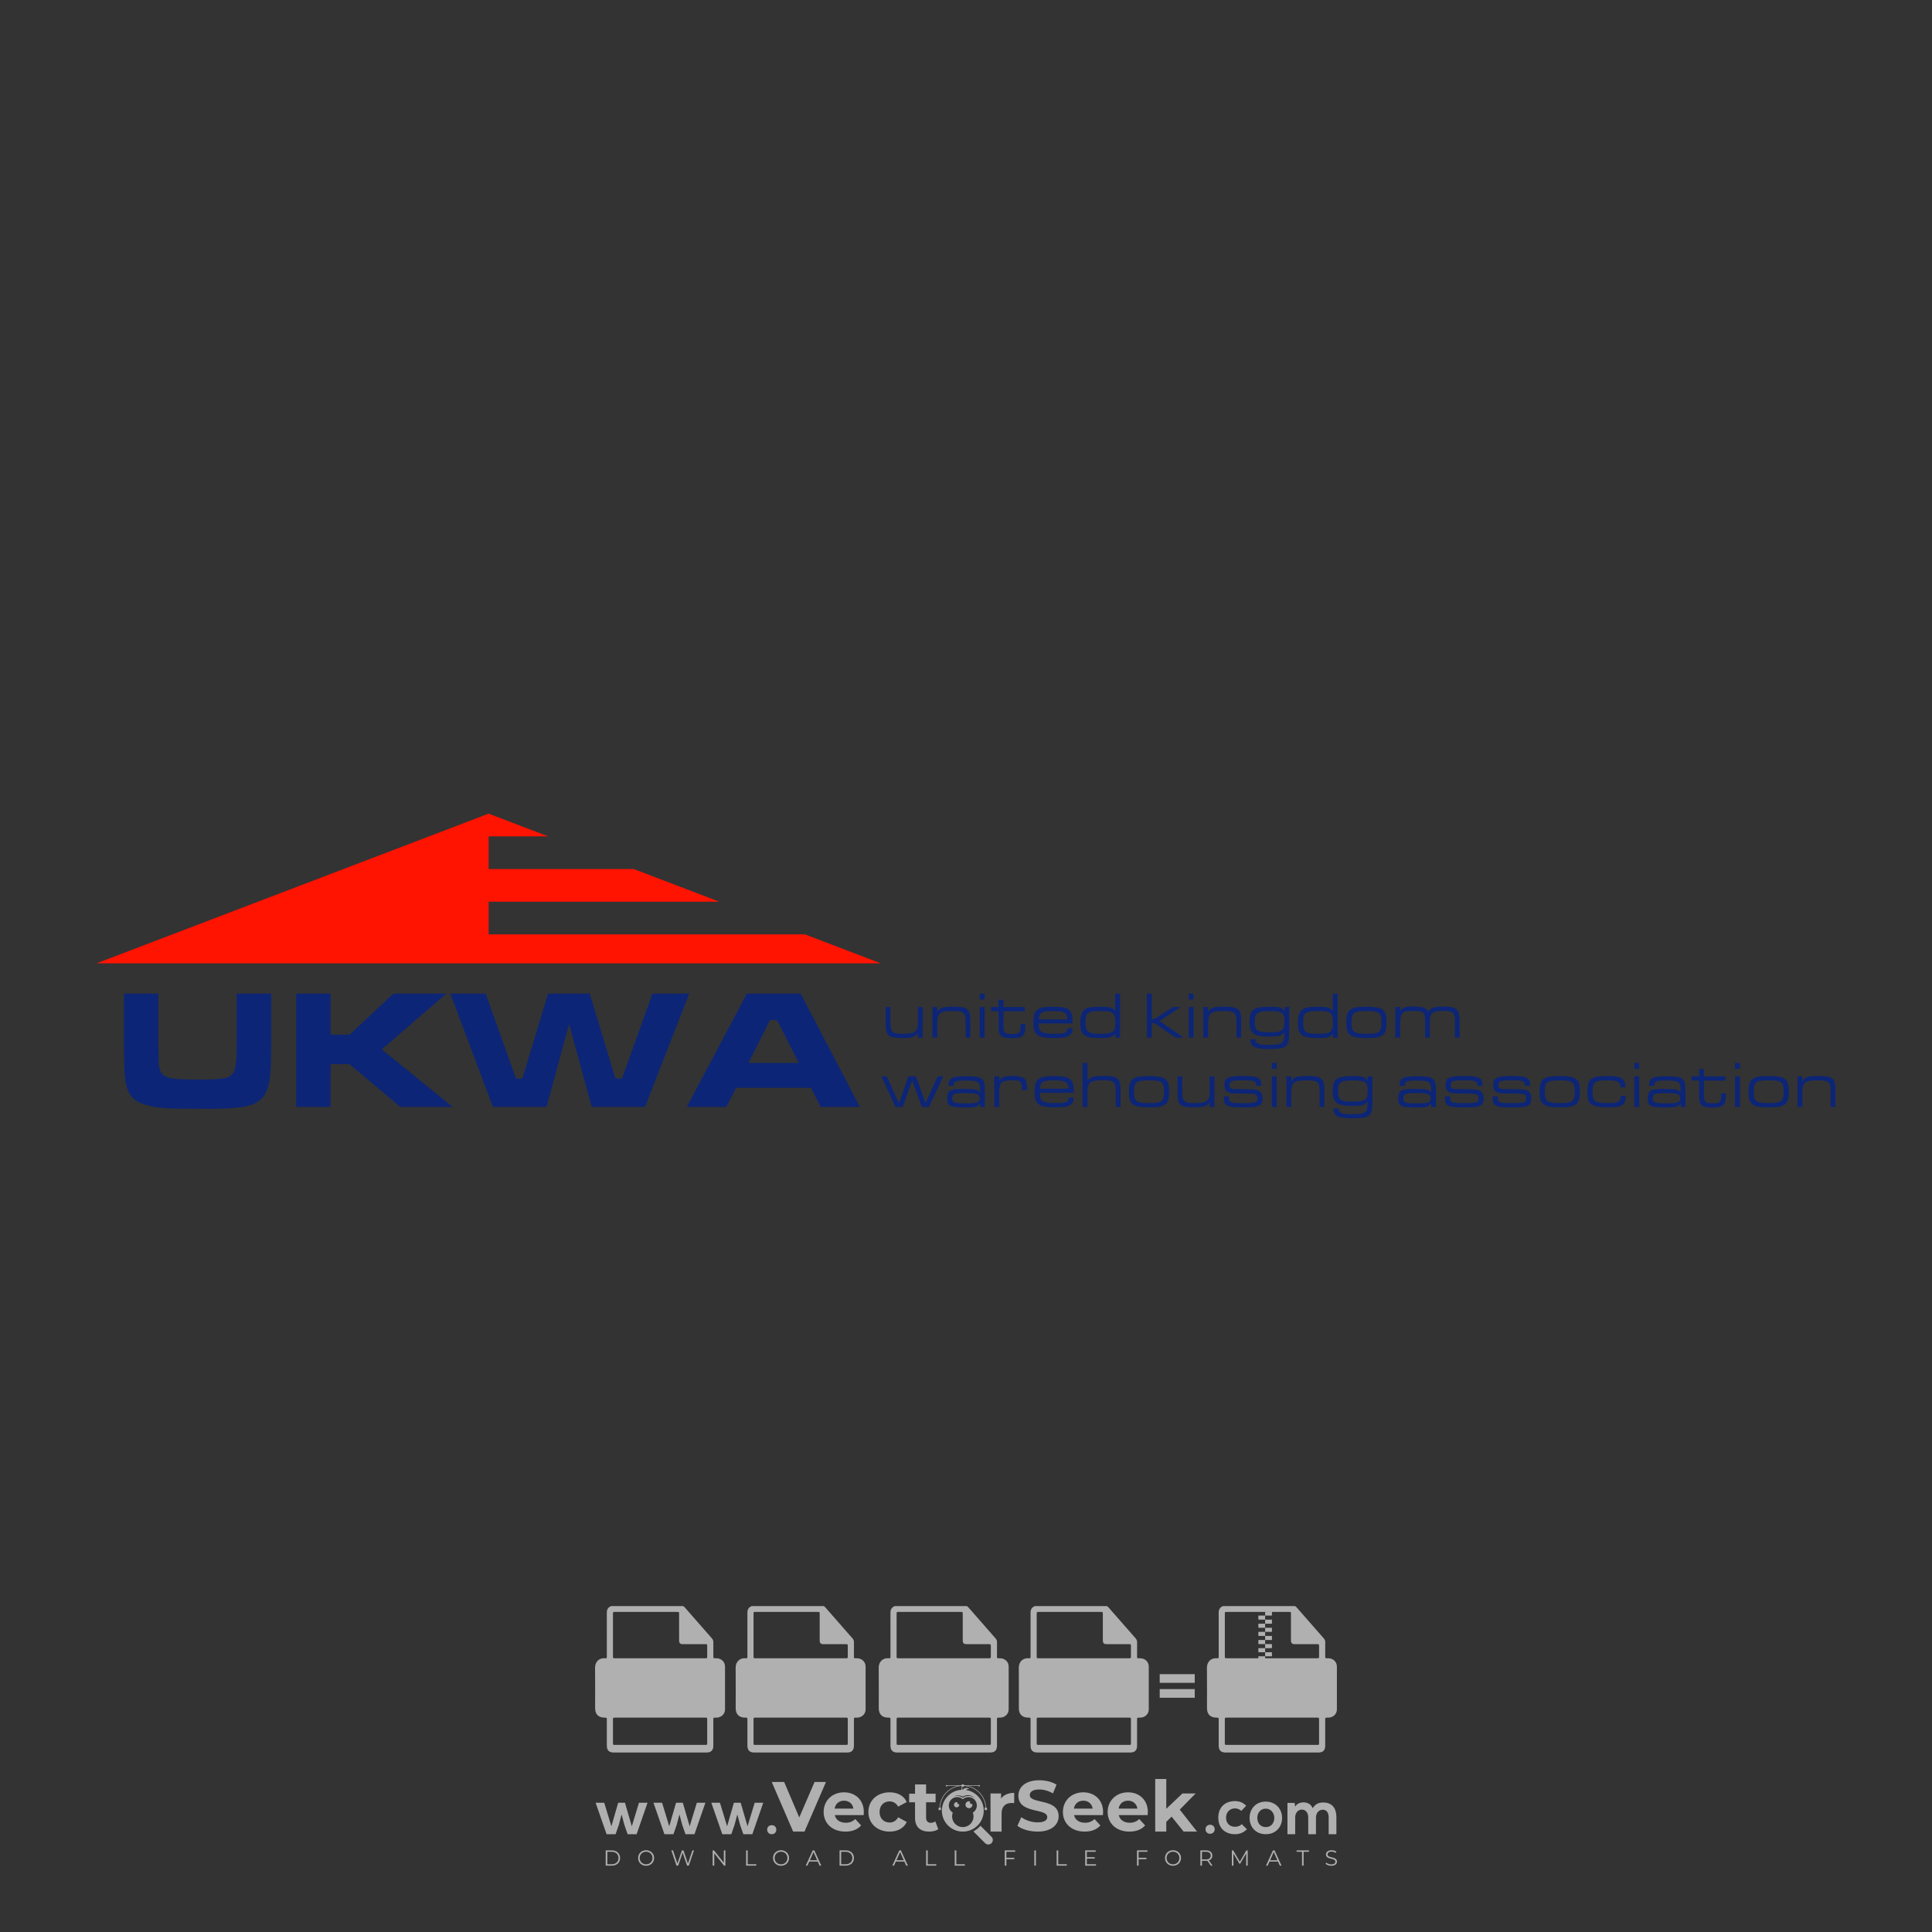 <?xml version="1.0" encoding="iso-8859-1"?>
<!-- Generator: Adobe Illustrator 27.0.0, SVG Export Plug-In . SVG Version: 6.00 Build 0)  -->
<svg version="1.1" id="Layer_1" xmlns="http://www.w3.org/2000/svg" xmlns:xlink="http://www.w3.org/1999/xlink" x="0px" y="0px"
	 viewBox="0 0 500 500" style="enable-background:new 0 0 500 500;" xml:space="preserve">
<rect x="0" y="0" width="500" height="500" fill="#333333" stroke="none"/>
<g id="watermark_1_">
	<g>
		<g id="watermark" style="opacity:0.61;">
			<g>
				<g>
					<g>
						<g>
							<polygon style="fill:#FFFFFF;" points="213.765,461.172 208.204,474.017 205.268,474.017 199.726,461.172 202.938,461.172 
								206.846,470.347 210.81,461.172 							"/>
						</g>
						<g>
							<path style="fill:#FFFFFF;" d="M223.507,469.741h-7.469c0.275,1.23,1.321,1.982,2.826,1.982c1.046,0,1.798-0.312,2.477-0.954
								l1.523,1.651c-0.917,1.046-2.294,1.597-4.074,1.597c-3.413,0-5.634-2.147-5.634-5.083c0-2.954,2.257-5.083,5.267-5.083
								c2.899,0,5.138,1.945,5.138,5.12C223.562,469.191,223.526,469.503,223.507,469.741 M216.002,468.071h4.863
								c-0.202-1.248-1.138-2.055-2.422-2.055C217.139,466.016,216.204,466.805,216.002,468.071"/>
						</g>
						<g>
							<path style="fill:#FFFFFF;" d="M224.735,468.934c0-2.973,2.294-5.083,5.505-5.083c2.074,0,3.707,0.899,4.423,2.514
								l-2.22,1.193c-0.532-0.936-1.321-1.358-2.221-1.358c-1.45,0-2.587,1.009-2.587,2.734c0,1.725,1.138,2.734,2.587,2.734
								c0.899,0,1.688-0.404,2.221-1.358l2.22,1.211c-0.716,1.578-2.349,2.495-4.423,2.495
								C227.029,474.017,224.735,471.907,224.735,468.934"/>
						</g>
						<g>
							<path style="fill:#FFFFFF;" d="M242.828,473.393c-0.587,0.422-1.45,0.624-2.331,0.624c-2.33,0-3.688-1.193-3.688-3.542
								v-4.055h-1.523v-2.202h1.523v-2.404h2.863v2.404h2.459v2.202h-2.459v4.019c0,0.844,0.458,1.303,1.229,1.303
								c0.422,0,0.844-0.128,1.156-0.367L242.828,473.393z"/>
						</g>
					</g>
					<g>
						<path style="fill:#FFFFFF;" d="M262.474,463.997v2.643c-0.238-0.018-0.422-0.037-0.642-0.037
							c-1.578,0-2.624,0.862-2.624,2.753v4.661h-2.863v-9.873h2.734v1.303C259.776,464.493,260.951,463.997,262.474,463.997"/>
					</g>
					<g>
						<path style="fill:#FFFFFF;" d="M263.299,472.53l1.009-2.239c1.083,0.789,2.697,1.339,4.239,1.339
							c1.762,0,2.477-0.587,2.477-1.376c0-2.404-7.469-0.752-7.469-5.524c0-2.184,1.762-4,5.413-4c1.615,0,3.267,0.385,4.459,1.138
							l-0.918,2.257c-1.193-0.679-2.422-1.009-3.56-1.009c-1.761,0-2.44,0.66-2.44,1.468c0,2.367,7.468,0.734,7.468,5.45
							c0,2.147-1.78,3.982-5.45,3.982C266.492,474.017,264.437,473.411,263.299,472.53"/>
					</g>
					<g>
						<path style="fill:#FFFFFF;" d="M285.428,469.741h-7.469c0.275,1.23,1.321,1.982,2.826,1.982c1.046,0,1.798-0.312,2.477-0.954
							l1.523,1.651c-0.918,1.046-2.294,1.597-4.074,1.597c-3.413,0-5.634-2.147-5.634-5.083c0-2.954,2.257-5.083,5.267-5.083
							c2.9,0,5.138,1.945,5.138,5.12C285.484,469.191,285.447,469.503,285.428,469.741 M277.923,468.071h4.863
							c-0.202-1.248-1.138-2.055-2.422-2.055C279.061,466.016,278.125,466.805,277.923,468.071"/>
					</g>
					<g>
						<path style="fill:#FFFFFF;" d="M297.007,469.741h-7.469c0.275,1.23,1.321,1.982,2.826,1.982c1.046,0,1.798-0.312,2.477-0.954
							l1.523,1.651c-0.918,1.046-2.294,1.597-4.074,1.597c-3.413,0-5.634-2.147-5.634-5.083c0-2.954,2.257-5.083,5.267-5.083
							c2.899,0,5.138,1.945,5.138,5.12C297.062,469.191,297.025,469.503,297.007,469.741 M289.501,468.071h4.863
							c-0.202-1.248-1.138-2.055-2.422-2.055C290.639,466.016,289.703,466.805,289.501,468.071"/>
					</g>
					<g>
						<polygon style="fill:#FFFFFF;" points="303.208,470.145 301.831,471.503 301.831,474.017 298.969,474.017 298.969,460.401 
							301.831,460.401 301.831,468.108 306.016,464.144 309.429,464.144 305.318,468.328 309.796,474.017 306.327,474.017 						"/>
					</g>
					<g>
						<path style="fill:#FFFFFF;" d="M256.601,475.359L256.601,475.359l-2.86-2.86c-0.435,0.508-0.953,0.943-1.534,1.284
							c-0.092,0.069-0.186,0.136-0.283,0.199l3.027,3.027c0.456,0.456,1.195,0.456,1.65,0
							C257.057,476.554,257.057,475.815,256.601,475.359"/>
					</g>
					<g>
						<path style="fill:#FFFFFF;" d="M249.984,463.244c0.221-0.173,0.495-0.281,0.797-0.281c0.042,0,0.083,0.002,0.124,0.006
							c-0.214-0.156-0.478-0.249-0.764-0.249c-0.395,0-0.744,0.18-0.981,0.458c-0.051,0-0.1,0.006-0.151,0.008
							c0.039-0.077,0.064-0.162,0.064-0.255c0-0.234-0.143-0.434-0.346-0.519c0.087,0.126,0.138,0.279,0.138,0.445
							c0,0.122-0.031,0.237-0.081,0.341c-2.811,0.201-5.03,2.539-5.03,5.4c0,2.993,2.426,5.42,5.42,5.42
							c2.993,0,5.42-2.426,5.42-5.42C254.595,465.879,252.593,463.635,249.984,463.244 M247.983,464.656
							c0.435,0,0.844,0.112,1.199,0.309c0.374-0.245,0.82-0.387,1.299-0.387c0.711,0,1.348,0.312,1.784,0.806
							c-0.435-0.379-1.004-0.61-1.627-0.61c-0.449,0-0.87,0.12-1.234,0.329c-0.079,0.046-0.156,0.096-0.229,0.15
							c-0.065-0.048-0.133-0.093-0.204-0.134c-0.369-0.219-0.8-0.344-1.26-0.344c-0.3,0-0.588,0.054-0.854,0.152
							C247.196,464.754,247.578,464.656,247.983,464.656 M251.772,469.098c0.115,0.305,0.181,0.634,0.181,0.979
							c0,1.534-1.244,2.777-2.778,2.777c-1.534,0-2.777-1.243-2.777-2.777c0-0.345,0.066-0.674,0.181-0.979
							c-0.62-0.382-1.035-1.064-1.035-1.846c0-1.197,0.971-2.168,2.168-2.168c0.565,0,1.078,0.218,1.463,0.572
							c0.386-0.354,0.899-0.572,1.464-0.572c1.197,0,2.168,0.971,2.168,2.168C252.807,468.034,252.392,468.716,251.772,469.098"/>
					</g>
					<g>
						<path style="fill:#FFFFFF;" d="M251.666,467.061c0,0.497-0.404,0.901-0.901,0.901c-0.497,0-0.901-0.404-0.901-0.901
							s0.404-0.901,0.901-0.901c0.101,0,0.197,0.017,0.287,0.047c-0.03,0.062-0.045,0.132-0.045,0.204
							c0,0.273,0.221,0.494,0.494,0.494c0.05,0,0.099-0.008,0.146-0.022C251.66,466.941,251.666,467,251.666,467.061"/>
					</g>
					<g>
						<path style="fill:#FFFFFF;" d="M248.255,467.061c0,0.376-0.305,0.681-0.681,0.681c-0.376,0-0.681-0.305-0.681-0.681
							s0.305-0.681,0.681-0.681c0.076,0,0.149,0.013,0.217,0.035c-0.023,0.047-0.034,0.1-0.034,0.155
							c0,0.206,0.167,0.374,0.374,0.374c0.038,0,0.075-0.006,0.11-0.017C248.25,466.97,248.255,467.015,248.255,467.061"/>
					</g>
					<g>
						<g>
							<g>
								<rect x="242.908" y="467.83" style="fill:#FFFFFF;" width="0.616" height="0.616"/>
							</g>
							<g>
								<rect x="254.827" y="467.83" style="fill:#FFFFFF;" width="0.616" height="0.616"/>
							</g>
							<g>
								<path style="fill:#FFFFFF;" d="M255.205,468.082h-0.14c0-3.248-2.642-5.89-5.89-5.89c-3.248,0-5.89,2.642-5.89,5.89h-0.14
									c0-1.611,0.627-3.125,1.766-4.264c1.139-1.139,2.653-1.766,4.264-1.766c1.611,0,3.125,0.627,4.264,1.766
									C254.578,464.957,255.205,466.471,255.205,468.082"/>
							</g>
						</g>
						<g>
							<rect x="248.868" y="461.814" style="fill:#FFFFFF;" width="0.616" height="0.616"/>
						</g>
						<g>
							<rect x="244.95" y="462.052" style="fill:#FFFFFF;" width="8.45" height="0.14"/>
						</g>
						<g>
							<path style="fill:#FFFFFF;" d="M245.174,462.15c0,0.108-0.088,0.196-0.196,0.196c-0.108,0-0.196-0.088-0.196-0.196
								c0-0.108,0.088-0.196,0.196-0.196C245.086,461.954,245.174,462.042,245.174,462.15"/>
						</g>
						<g>
							<path style="fill:#FFFFFF;" d="M253.596,462.15c0,0.108-0.088,0.196-0.196,0.196c-0.108,0-0.196-0.088-0.196-0.196
								c0-0.108,0.088-0.196,0.196-0.196C253.509,461.954,253.596,462.042,253.596,462.15"/>
						</g>
					</g>
				</g>
				<g>
					<path style="fill:#FFFFFF;" d="M314.356,473.409c0,1.559-2.364,1.559-2.364,0C311.993,471.851,314.356,471.851,314.356,473.409
						z"/>
				</g>
				<g>
					<g>
						<g>
							<path style="fill:#FFFFFF;" d="M161.739,466.549l1.772,6.088l1.855-6.088h2.215l-2.823,8.14h-2.33l-0.837-2.396l-0.722-2.708
								l-0.722,2.708l-0.837,2.396h-2.33l-2.839-8.14h2.231l1.855,6.088l1.756-6.088H161.739z"/>
						</g>
						<g>
							<path style="fill:#FFFFFF;" d="M176.713,466.549l1.772,6.088l1.855-6.088h2.215l-2.823,8.14h-2.33l-0.837-2.396l-0.722-2.708
								l-0.722,2.708l-0.837,2.396h-2.33l-2.839-8.14h2.231l1.855,6.088l1.756-6.088H176.713z"/>
						</g>
						<g>
							<path style="fill:#FFFFFF;" d="M191.687,466.549l1.772,6.088l1.855-6.088h2.215l-2.823,8.14h-2.33l-0.837-2.396l-0.722-2.708
								l-0.722,2.708l-0.837,2.396h-2.33l-2.839-8.14h2.231l1.855,6.088l1.756-6.088H191.687z"/>
						</g>
					</g>
					<g>
						<path style="fill:#FFFFFF;" d="M200.908,473.52c0,1.559-2.364,1.559-2.364,0C198.545,471.962,200.908,471.962,200.908,473.52z
							"/>
					</g>
					<g>
						<path style="fill:#FFFFFF;" d="M322.71,473.409c-0.935,0.919-1.919,1.28-3.117,1.28c-2.346,0-4.3-1.411-4.3-4.282
							s1.953-4.284,4.3-4.284c1.149,0,2.035,0.329,2.921,1.199l-1.264,1.329c-0.476-0.428-1.066-0.64-1.623-0.64
							c-1.346,0-2.33,0.985-2.33,2.396c0,1.542,1.05,2.362,2.297,2.362c0.64,0,1.28-0.18,1.772-0.672L322.71,473.409z"/>
					</g>
					<g>
						<path style="fill:#FFFFFF;" d="M331.805,470.472c0,2.33-1.591,4.217-4.217,4.217c-2.626,0-4.201-1.887-4.201-4.217
							c0-2.314,1.609-4.217,4.185-4.217C330.149,466.255,331.805,468.158,331.805,470.472z M325.389,470.472
							c0,1.231,0.739,2.38,2.199,2.38c1.46,0,2.199-1.149,2.199-2.38c0-1.215-0.854-2.396-2.199-2.396
							C326.144,468.077,325.389,469.258,325.389,470.472z"/>
					</g>
					<g>
						<path style="fill:#FFFFFF;" d="M338.572,474.689v-4.332c0-1.068-0.559-2.035-1.658-2.035c-1.082,0-1.722,0.967-1.722,2.035
							v4.332h-2.003v-8.107h1.855l0.148,0.985c0.426-0.82,1.362-1.116,2.133-1.116c0.969,0,1.937,0.394,2.396,1.51
							c0.723-1.149,1.658-1.478,2.708-1.478c2.297,0,3.43,1.412,3.43,3.84v4.365h-2.003v-4.365c0-1.066-0.442-1.97-1.526-1.97
							c-1.082,0-1.756,0.935-1.756,2.003v4.332H338.572z"/>
					</g>
				</g>
			</g>
		</g>
		<g style="opacity:0.61;">
			<g>
				<g>
					<path style="fill:#FFFFFF;" d="M345.988,431.299c-0.006-1.224-0.959-2.121-2.189-2.14c-0.924-0.014-0.832,0.12-0.834-0.867
						c-0.003-1.097-0.007-2.194,0.003-3.292c0.003-0.379-0.112-0.691-0.362-0.976c-2.342-2.668-4.678-5.342-7.019-8.011
						c-0.12-0.137-0.275-0.244-0.414-0.366c-6.214,0-12.427,0-18.641,0c-0.794,0.293-1.14,0.868-1.138,1.709
						c0.01,3.748,0.004,7.496,0.004,11.243c0,0.556-0.003,0.589-0.55,0.551c-1.497-0.102-2.516,0.986-2.497,2.492
						c0.044,3.476,0.013,6.953,0.014,10.429c0.001,1.58,0.867,2.443,2.45,2.449c0.582,0.002,0.582,0.002,0.582,0.6
						c0,2.219-0.001,4.438,0.001,6.657c0.001,1.192,0.58,1.771,1.768,1.771c8.013,0.001,16.027,0.001,24.04,0
						c1.168,0,1.755-0.583,1.757-1.745c0.002-2.256,0-4.512,0.001-6.768c0-0.512,0.002-0.511,0.52-0.515
						c0.271-0.002,0.541,0.008,0.809-0.058c0.996-0.246,1.69-1.044,1.694-2.069C346.003,438.696,346.005,434.997,345.988,431.299z
						 M317.537,417.162c5.337,0,10.674,0,16.01,0c0.548,0,0.554,0.007,0.554,0.561c0.001,2.243-0.001,4.486,0.001,6.73
						c0.001,0.811,0.249,1.059,1.06,1.059c1.91,0.001,3.821,0,5.731,0.001c0.458,0,0.479,0.021,0.481,0.483
						c0.003,0.887,0.002,1.775,0,2.662c-0.001,0.477-0.024,0.498-0.504,0.499c-3.895,0.001-7.79,0-11.684,0
						c-3.882,0-7.765,0-11.647,0c-0.55,0-0.552-0.001-0.552-0.561c-0.001-3.624-0.001-7.247,0-10.871
						C316.987,417.166,316.991,417.162,317.537,417.162z M340.822,451.579c-3.883,0.001-7.766,0-11.65,0c-3.871,0-7.742,0-11.613,0
						c-0.572,0-0.574-0.002-0.574-0.579c-0.001-1.997-0.001-3.994,0.001-5.991c0-0.464,0.023-0.486,0.478-0.487
						c7.803-0.001,15.607-0.001,23.41,0c0.478,0,0.499,0.02,0.499,0.503c0.002,1.997,0.001,3.994,0,5.991
						C341.375,451.574,341.37,451.579,340.822,451.579z"/>
				</g>
				<g>
					<g>
						<rect x="327.418" y="417.053" style="fill:#FFFFFF;" width="1.757" height="1.054"/>
					</g>
					<g>
						<rect x="325.662" y="418.107" style="fill:#FFFFFF;" width="1.757" height="1.054"/>
					</g>
					<g>
						<rect x="327.418" y="419.161" style="fill:#FFFFFF;" width="1.757" height="1.054"/>
					</g>
					<g>
						<rect x="325.662" y="420.215" style="fill:#FFFFFF;" width="1.757" height="1.054"/>
					</g>
					<g>
						<rect x="327.418" y="421.269" style="fill:#FFFFFF;" width="1.757" height="1.054"/>
					</g>
					<g>
						<rect x="325.662" y="422.323" style="fill:#FFFFFF;" width="1.757" height="1.054"/>
					</g>
					<g>
						<rect x="327.418" y="423.378" style="fill:#FFFFFF;" width="1.757" height="1.054"/>
					</g>
					<g>
						<rect x="325.662" y="424.432" style="fill:#FFFFFF;" width="1.757" height="1.054"/>
					</g>
					<g>
						<rect x="327.418" y="425.486" style="fill:#FFFFFF;" width="1.757" height="1.054"/>
					</g>
					<g>
						<rect x="325.662" y="426.54" style="fill:#FFFFFF;" width="1.757" height="1.054"/>
					</g>
					<g>
						<rect x="327.418" y="427.594" style="fill:#FFFFFF;" width="1.757" height="1.054"/>
					</g>
					<g>
						<rect x="325.662" y="428.648" style="fill:#FFFFFF;" width="1.757" height="1.054"/>
					</g>
				</g>
			</g>
			<g>
				<path style="fill:#FFFFFF;" d="M187.637,431.299c-0.006-1.224-0.959-2.121-2.189-2.14c-0.924-0.014-0.832,0.12-0.834-0.867
					c-0.003-1.097-0.007-2.194,0.003-3.292c0.003-0.379-0.112-0.691-0.362-0.976c-2.342-2.668-4.678-5.342-7.019-8.011
					c-0.12-0.137-0.275-0.244-0.414-0.366c-6.214,0-12.427,0-18.641,0c-0.794,0.293-1.14,0.868-1.138,1.709
					c0.01,3.748,0.004,7.496,0.004,11.243c0,0.556-0.003,0.589-0.55,0.551c-1.497-0.102-2.516,0.986-2.497,2.492
					c0.044,3.476,0.013,6.953,0.014,10.429c0.001,1.58,0.867,2.443,2.45,2.449c0.582,0.002,0.582,0.002,0.582,0.6
					c0,2.219-0.001,4.438,0.001,6.657c0.001,1.192,0.58,1.771,1.768,1.771c8.013,0.001,16.027,0.001,24.04,0
					c1.168,0,1.755-0.583,1.757-1.745c0.002-2.256,0-4.512,0.001-6.768c0-0.512,0.002-0.511,0.52-0.515
					c0.271-0.002,0.541,0.008,0.809-0.058c0.996-0.246,1.69-1.044,1.694-2.069C187.652,438.696,187.655,434.997,187.637,431.299z
					 M159.187,417.162c5.337,0,10.674,0,16.01,0c0.548,0,0.554,0.007,0.554,0.561c0.001,2.243-0.001,4.486,0.001,6.73
					c0.001,0.811,0.249,1.059,1.06,1.059c1.91,0.001,3.821,0,5.731,0.001c0.458,0,0.479,0.021,0.481,0.483
					c0.003,0.887,0.002,1.775,0,2.662c-0.001,0.477-0.024,0.498-0.504,0.499c-3.895,0.001-7.79,0-11.684,0
					c-3.882,0-7.765,0-11.647,0c-0.55,0-0.552-0.001-0.552-0.561c-0.001-3.624-0.001-7.247,0-10.871
					C158.636,417.166,158.64,417.162,159.187,417.162z M182.472,451.579c-3.883,0.001-7.766,0-11.65,0c-3.871,0-7.742,0-11.613,0
					c-0.572,0-0.574-0.002-0.574-0.579c-0.001-1.997-0.001-3.994,0.001-5.991c0-0.464,0.023-0.486,0.478-0.487
					c7.803-0.001,15.607-0.001,23.41,0c0.478,0,0.499,0.02,0.499,0.503c0.002,1.997,0.001,3.994,0,5.991
					C183.024,451.574,183.019,451.579,182.472,451.579z"/>
			</g>
			<g>
				<path style="fill:#FFFFFF;" d="M159.779,440.669v-7.897h2.779c0.375,0,0.726,0.061,1.053,0.182
					c0.327,0.121,0.612,0.292,0.855,0.513c0.242,0.221,0.434,0.483,0.573,0.789c0.14,0.305,0.21,0.642,0.21,1.009
					c0,0.375-0.07,0.715-0.21,1.02c-0.14,0.305-0.331,0.568-0.573,0.789c-0.243,0.221-0.528,0.392-0.855,0.513
					c-0.327,0.121-0.678,0.182-1.053,0.182h-1.29v2.901H159.779z M162.58,436.356c0.39,0,0.684-0.111,0.882-0.331
					c0.199-0.22,0.298-0.474,0.298-0.761c0-0.14-0.024-0.276-0.072-0.408c-0.048-0.132-0.121-0.248-0.221-0.347
					c-0.099-0.099-0.223-0.178-0.37-0.237c-0.147-0.059-0.32-0.089-0.518-0.089h-1.312v2.173H162.58z"/>
				<path style="fill:#FFFFFF;" d="M166.308,432.771h1.731l3.177,5.294h0.088l-0.088-1.522v-3.772h1.478v7.897h-1.566l-3.353-5.592
					h-0.088l0.088,1.522v4.07h-1.467V432.771z"/>
				<path style="fill:#FFFFFF;" d="M177.922,436.334h3.872c0.022,0.089,0.04,0.195,0.055,0.32c0.014,0.125,0.022,0.25,0.022,0.375
					c0,0.507-0.077,0.985-0.231,1.434c-0.154,0.449-0.397,0.849-0.728,1.202c-0.353,0.375-0.776,0.666-1.268,0.871
					c-0.493,0.206-1.055,0.309-1.688,0.309c-0.574,0-1.114-0.103-1.622-0.309c-0.507-0.206-0.948-0.492-1.323-0.86
					c-0.375-0.367-0.673-0.803-0.894-1.307c-0.221-0.504-0.331-1.053-0.331-1.649c0-0.595,0.11-1.145,0.331-1.649
					c0.221-0.504,0.518-0.939,0.894-1.307c0.375-0.367,0.816-0.654,1.323-0.86c0.507-0.206,1.048-0.309,1.622-0.309
					c0.64,0,1.211,0.11,1.715,0.331c0.504,0.221,0.935,0.526,1.296,0.915l-1.025,1.004c-0.258-0.272-0.544-0.48-0.861-0.623
					c-0.316-0.143-0.695-0.215-1.136-0.215c-0.361,0-0.703,0.065-1.026,0.193c-0.324,0.129-0.607,0.311-0.85,0.546
					c-0.242,0.235-0.436,0.52-0.579,0.855c-0.143,0.335-0.215,0.708-0.215,1.119c0,0.412,0.072,0.785,0.215,1.12
					c0.143,0.335,0.338,0.62,0.584,0.855c0.246,0.235,0.531,0.418,0.855,0.546c0.323,0.129,0.669,0.193,1.037,0.193
					c0.419,0,0.773-0.061,1.064-0.182c0.29-0.121,0.538-0.278,0.744-0.469c0.148-0.132,0.275-0.3,0.381-0.502
					c0.106-0.202,0.189-0.428,0.248-0.678h-2.482V436.334z"/>
			</g>
			<g>
				<path style="fill:#FFFFFF;" d="M224.019,431.299c-0.006-1.224-0.959-2.121-2.189-2.14c-0.924-0.014-0.832,0.12-0.834-0.867
					c-0.003-1.097-0.007-2.194,0.003-3.292c0.003-0.379-0.112-0.691-0.362-0.976c-2.342-2.668-4.678-5.342-7.019-8.011
					c-0.12-0.137-0.275-0.244-0.414-0.366c-6.214,0-12.427,0-18.641,0c-0.794,0.293-1.14,0.868-1.138,1.709
					c0.01,3.748,0.004,7.496,0.004,11.243c0,0.556-0.003,0.589-0.55,0.551c-1.497-0.102-2.516,0.986-2.497,2.492
					c0.044,3.476,0.013,6.953,0.014,10.429c0.001,1.58,0.867,2.443,2.45,2.449c0.582,0.002,0.582,0.002,0.582,0.6
					c0,2.219-0.001,4.438,0.001,6.657c0.001,1.192,0.58,1.771,1.768,1.771c8.013,0.001,16.027,0.001,24.04,0
					c1.168,0,1.755-0.583,1.757-1.745c0.002-2.256,0-4.512,0.001-6.768c0-0.512,0.002-0.511,0.52-0.515
					c0.271-0.002,0.541,0.008,0.809-0.058c0.997-0.246,1.69-1.044,1.694-2.069C224.034,438.696,224.036,434.997,224.019,431.299z
					 M195.568,417.162c5.337,0,10.674,0,16.01,0c0.548,0,0.554,0.007,0.554,0.561c0.001,2.243-0.001,4.486,0.001,6.73
					c0.001,0.811,0.249,1.059,1.06,1.059c1.91,0.001,3.821,0,5.731,0.001c0.458,0,0.479,0.021,0.481,0.483
					c0.003,0.887,0.002,1.775,0,2.662c-0.001,0.477-0.024,0.498-0.504,0.499c-3.895,0.001-7.79,0-11.684,0
					c-3.882,0-7.765,0-11.647,0c-0.55,0-0.552-0.001-0.552-0.561c-0.001-3.624-0.001-7.247,0-10.871
					C195.018,417.166,195.022,417.162,195.568,417.162z M218.854,451.579c-3.883,0.001-7.766,0-11.65,0c-3.871,0-7.742,0-11.613,0
					c-0.572,0-0.574-0.002-0.574-0.579c-0.001-1.997-0.001-3.994,0.001-5.991c0-0.464,0.023-0.486,0.478-0.487
					c7.803-0.001,15.607-0.001,23.41,0c0.478,0,0.499,0.02,0.499,0.503c0.002,1.997,0.001,3.994,0,5.991
					C219.406,451.574,219.401,451.579,218.854,451.579z"/>
			</g>
			<g>
				<path style="fill:#FFFFFF;" d="M205.111,432.771h1.699l2.967,7.897h-1.644l-0.651-1.886h-3.044l-0.651,1.886h-1.643
					L205.111,432.771z M206.997,437.415l-0.706-1.974l-0.287-0.96h-0.088l-0.287,0.96l-0.706,1.974H206.997z"/>
				<path style="fill:#FFFFFF;" d="M211.331,434.536c-0.125,0-0.245-0.024-0.359-0.072c-0.114-0.048-0.213-0.114-0.298-0.199
					c-0.084-0.084-0.151-0.182-0.198-0.292c-0.048-0.11-0.072-0.232-0.072-0.364s0.024-0.254,0.072-0.364
					c0.048-0.11,0.114-0.208,0.198-0.292c0.084-0.084,0.184-0.151,0.298-0.198c0.114-0.048,0.233-0.072,0.359-0.072
					c0.257,0,0.478,0.09,0.662,0.27c0.184,0.181,0.276,0.399,0.276,0.656s-0.092,0.476-0.276,0.656
					C211.809,434.446,211.589,434.536,211.331,434.536z M210.615,440.669v-5.404h1.445v5.404H210.615z"/>
			</g>
			<g>
				<path style="fill:#FFFFFF;" d="M261.044,431.299c-0.006-1.224-0.959-2.121-2.189-2.14c-0.924-0.014-0.832,0.12-0.834-0.867
					c-0.003-1.097-0.007-2.194,0.003-3.292c0.003-0.379-0.112-0.691-0.362-0.976c-2.342-2.668-4.678-5.342-7.019-8.011
					c-0.12-0.137-0.275-0.244-0.414-0.366c-6.214,0-12.427,0-18.641,0c-0.794,0.293-1.14,0.868-1.138,1.709
					c0.01,3.748,0.004,7.496,0.004,11.243c0,0.556-0.003,0.589-0.55,0.551c-1.497-0.102-2.516,0.986-2.497,2.492
					c0.044,3.476,0.013,6.953,0.014,10.429c0.001,1.58,0.867,2.443,2.45,2.449c0.582,0.002,0.582,0.002,0.582,0.6
					c0,2.219-0.001,4.438,0.001,6.657c0.001,1.192,0.58,1.771,1.768,1.771c8.013,0.001,16.027,0.001,24.04,0
					c1.168,0,1.755-0.583,1.757-1.745c0.002-2.256,0-4.512,0.001-6.768c0-0.512,0.002-0.511,0.52-0.515
					c0.271-0.002,0.541,0.008,0.809-0.058c0.996-0.246,1.69-1.044,1.694-2.069C261.059,438.696,261.061,434.997,261.044,431.299z
					 M232.593,417.162c5.337,0,10.674,0,16.01,0c0.548,0,0.554,0.007,0.554,0.561c0.001,2.243-0.001,4.486,0.001,6.73
					c0.001,0.811,0.249,1.059,1.06,1.059c1.91,0.001,3.821,0,5.731,0.001c0.458,0,0.479,0.021,0.481,0.483
					c0.003,0.887,0.002,1.775,0,2.662c-0.001,0.477-0.024,0.498-0.504,0.499c-3.895,0.001-7.79,0-11.684,0
					c-3.882,0-7.765,0-11.647,0c-0.55,0-0.552-0.001-0.552-0.561c-0.001-3.624-0.001-7.247,0-10.871
					C232.042,417.166,232.047,417.162,232.593,417.162z M255.878,451.579c-3.883,0.001-7.766,0-11.65,0c-3.871,0-7.742,0-11.613,0
					c-0.572,0-0.574-0.002-0.574-0.579c-0.001-1.997-0.001-3.994,0.001-5.991c0-0.464,0.023-0.486,0.478-0.487
					c7.803-0.001,15.607-0.001,23.41,0c0.478,0,0.499,0.02,0.499,0.503c0.002,1.997,0.001,3.994,0,5.991
					C256.431,451.574,256.426,451.579,255.878,451.579z"/>
			</g>
			<g>
				<path style="fill:#FFFFFF;" d="M236.361,440.845c-0.338,0-0.662-0.048-0.971-0.143c-0.309-0.095-0.592-0.239-0.849-0.43
					c-0.257-0.191-0.481-0.425-0.673-0.7c-0.191-0.276-0.342-0.597-0.452-0.965l1.401-0.551c0.103,0.397,0.283,0.726,0.54,0.987
					c0.257,0.261,0.596,0.392,1.015,0.392c0.154,0,0.303-0.02,0.447-0.061c0.143-0.04,0.272-0.099,0.386-0.176
					s0.204-0.175,0.27-0.292c0.066-0.118,0.099-0.254,0.099-0.408c0-0.147-0.026-0.279-0.077-0.397
					c-0.051-0.117-0.138-0.227-0.259-0.331c-0.121-0.103-0.28-0.202-0.475-0.298c-0.195-0.095-0.435-0.195-0.722-0.298l-0.485-0.176
					c-0.213-0.073-0.429-0.173-0.645-0.298c-0.217-0.125-0.413-0.276-0.59-0.452c-0.177-0.176-0.322-0.384-0.436-0.623
					c-0.114-0.239-0.171-0.509-0.171-0.81c0-0.309,0.06-0.597,0.182-0.866c0.121-0.268,0.294-0.503,0.518-0.706
					c0.224-0.202,0.492-0.36,0.805-0.474s0.66-0.171,1.042-0.171c0.397,0,0.74,0.053,1.031,0.16
					c0.291,0.107,0.537,0.243,0.739,0.408c0.202,0.165,0.366,0.348,0.491,0.546c0.125,0.199,0.217,0.386,0.276,0.563l-1.312,0.551
					c-0.074-0.221-0.208-0.419-0.402-0.596c-0.195-0.176-0.462-0.265-0.8-0.265c-0.324,0-0.592,0.075-0.805,0.226
					c-0.213,0.151-0.32,0.348-0.32,0.59c0,0.235,0.103,0.436,0.309,0.601c0.206,0.165,0.533,0.325,0.982,0.48l0.497,0.165
					c0.316,0.111,0.605,0.237,0.866,0.381c0.261,0.143,0.485,0.314,0.673,0.513c0.187,0.199,0.331,0.425,0.43,0.678
					c0.1,0.254,0.149,0.546,0.149,0.877c0,0.412-0.083,0.767-0.248,1.064c-0.165,0.298-0.377,0.542-0.634,0.734
					c-0.258,0.191-0.548,0.335-0.872,0.43C236.986,440.797,236.67,440.845,236.361,440.845z"/>
				<path style="fill:#FFFFFF;" d="M239.516,432.771h1.61l1.633,4.754l0.287,1.015h0.088l0.309-1.015l1.699-4.754h1.61l-2.879,7.897
					h-1.566L239.516,432.771z"/>
				<path style="fill:#FFFFFF;" d="M251.097,436.334h3.871c0.022,0.089,0.04,0.195,0.055,0.32c0.015,0.125,0.023,0.25,0.023,0.375
					c0,0.507-0.078,0.985-0.232,1.434c-0.154,0.449-0.397,0.849-0.728,1.202c-0.353,0.375-0.775,0.666-1.268,0.871
					c-0.493,0.206-1.055,0.309-1.688,0.309c-0.574,0-1.114-0.103-1.621-0.309c-0.507-0.206-0.949-0.492-1.324-0.86
					c-0.375-0.367-0.673-0.803-0.894-1.307c-0.22-0.504-0.331-1.053-0.331-1.649c0-0.595,0.11-1.145,0.331-1.649
					c0.221-0.504,0.518-0.939,0.894-1.307c0.375-0.367,0.816-0.654,1.324-0.86c0.507-0.206,1.047-0.309,1.621-0.309
					c0.64,0,1.211,0.11,1.715,0.331c0.504,0.221,0.936,0.526,1.296,0.915l-1.026,1.004c-0.257-0.272-0.544-0.48-0.861-0.623
					c-0.316-0.143-0.694-0.215-1.136-0.215c-0.36,0-0.702,0.065-1.026,0.193c-0.323,0.129-0.607,0.311-0.849,0.546
					c-0.243,0.235-0.436,0.52-0.579,0.855c-0.143,0.335-0.215,0.708-0.215,1.119c0,0.412,0.072,0.785,0.215,1.12
					c0.143,0.335,0.338,0.62,0.585,0.855c0.246,0.235,0.531,0.418,0.854,0.546c0.324,0.129,0.669,0.193,1.037,0.193
					c0.419,0,0.774-0.061,1.064-0.182c0.29-0.121,0.539-0.278,0.745-0.469c0.147-0.132,0.274-0.3,0.38-0.502
					c0.107-0.202,0.189-0.428,0.248-0.678h-2.482V436.334z"/>
			</g>
			<g>
				<path style="fill:#FFFFFF;" d="M297.3,431.299c-0.006-1.224-0.959-2.121-2.189-2.14c-0.924-0.014-0.832,0.12-0.834-0.867
					c-0.003-1.097-0.007-2.194,0.003-3.292c0.003-0.379-0.112-0.691-0.362-0.976c-2.342-2.668-4.678-5.342-7.019-8.011
					c-0.12-0.137-0.275-0.244-0.414-0.366c-6.214,0-12.427,0-18.641,0c-0.794,0.293-1.14,0.868-1.138,1.709
					c0.01,3.748,0.004,7.496,0.004,11.243c0,0.556-0.003,0.589-0.55,0.551c-1.497-0.102-2.516,0.986-2.497,2.492
					c0.044,3.476,0.013,6.953,0.014,10.429c0.001,1.58,0.867,2.443,2.45,2.449c0.582,0.002,0.582,0.002,0.582,0.6
					c0,2.219-0.001,4.438,0.001,6.657c0.001,1.192,0.58,1.771,1.768,1.771c8.013,0.001,16.027,0.001,24.04,0
					c1.168,0,1.755-0.583,1.757-1.745c0.002-2.256,0-4.512,0.001-6.768c0-0.512,0.002-0.511,0.52-0.515
					c0.271-0.002,0.541,0.008,0.809-0.058c0.996-0.246,1.69-1.044,1.694-2.069C297.315,438.696,297.318,434.997,297.3,431.299z
					 M268.85,417.162c5.337,0,10.674,0,16.01,0c0.548,0,0.554,0.007,0.554,0.561c0.001,2.243-0.001,4.486,0.001,6.73
					c0.001,0.811,0.249,1.059,1.06,1.059c1.91,0.001,3.821,0,5.731,0.001c0.458,0,0.479,0.021,0.481,0.483
					c0.003,0.887,0.002,1.775,0,2.662c-0.001,0.477-0.024,0.498-0.504,0.499c-3.895,0.001-7.79,0-11.684,0
					c-3.882,0-7.765,0-11.647,0c-0.55,0-0.552-0.001-0.552-0.561c-0.001-3.624-0.001-7.247,0-10.871
					C268.299,417.166,268.303,417.162,268.85,417.162z M292.135,451.579c-3.883,0.001-7.766,0-11.65,0c-3.871,0-7.742,0-11.613,0
					c-0.572,0-0.574-0.002-0.574-0.579c-0.001-1.997-0.001-3.994,0.001-5.991c0-0.464,0.023-0.486,0.478-0.487
					c7.803-0.001,15.607-0.001,23.41,0c0.478,0,0.499,0.02,0.499,0.503c0.001,1.997,0.001,3.994,0,5.991
					C292.687,451.574,292.682,451.579,292.135,451.579z"/>
			</g>
			<g>
				<path style="fill:#FFFFFF;" d="M272.966,434.183v1.831h3.165v1.412h-3.165v1.831h3.518v1.412h-5.007v-7.897h5.007v1.412H272.966
					z"/>
				<path style="fill:#FFFFFF;" d="M277.852,440.669v-7.897h2.779c0.375,0,0.726,0.061,1.053,0.182
					c0.327,0.121,0.612,0.292,0.855,0.513c0.243,0.221,0.434,0.483,0.574,0.789c0.14,0.305,0.209,0.642,0.209,1.009
					c0,0.375-0.07,0.715-0.209,1.02c-0.14,0.305-0.331,0.568-0.574,0.789c-0.243,0.221-0.528,0.392-0.855,0.513
					c-0.327,0.121-0.678,0.182-1.053,0.182h-1.29v2.901H277.852z M280.653,436.356c0.389,0,0.684-0.111,0.882-0.331
					c0.199-0.22,0.298-0.474,0.298-0.761c0-0.14-0.024-0.276-0.072-0.408c-0.048-0.132-0.121-0.248-0.221-0.347
					c-0.099-0.099-0.222-0.178-0.37-0.237c-0.147-0.059-0.32-0.089-0.518-0.089h-1.312v2.173H280.653z"/>
				<path style="fill:#FFFFFF;" d="M286.797,440.845c-0.338,0-0.662-0.048-0.971-0.143c-0.309-0.095-0.592-0.239-0.849-0.43
					c-0.257-0.191-0.482-0.425-0.673-0.7c-0.191-0.276-0.342-0.597-0.452-0.965l1.401-0.551c0.103,0.397,0.283,0.726,0.541,0.987
					c0.257,0.261,0.595,0.392,1.015,0.392c0.154,0,0.303-0.02,0.447-0.061c0.143-0.04,0.272-0.099,0.386-0.176
					c0.114-0.077,0.204-0.175,0.27-0.292c0.066-0.118,0.1-0.254,0.1-0.408c0-0.147-0.026-0.279-0.077-0.397
					c-0.051-0.117-0.138-0.227-0.259-0.331c-0.121-0.103-0.279-0.202-0.474-0.298c-0.195-0.095-0.436-0.195-0.723-0.298
					l-0.485-0.176c-0.213-0.073-0.428-0.173-0.645-0.298c-0.217-0.125-0.414-0.276-0.59-0.452c-0.176-0.176-0.322-0.384-0.436-0.623
					c-0.114-0.239-0.171-0.509-0.171-0.81c0-0.309,0.061-0.597,0.182-0.866c0.121-0.268,0.294-0.503,0.518-0.706
					c0.224-0.202,0.493-0.36,0.805-0.474c0.312-0.114,0.66-0.171,1.042-0.171c0.397,0,0.741,0.053,1.031,0.16
					c0.29,0.107,0.537,0.243,0.739,0.408c0.202,0.165,0.365,0.348,0.491,0.546c0.125,0.199,0.217,0.386,0.276,0.563l-1.312,0.551
					c-0.074-0.221-0.208-0.419-0.403-0.596c-0.195-0.176-0.462-0.265-0.799-0.265c-0.324,0-0.592,0.075-0.805,0.226
					c-0.213,0.151-0.32,0.348-0.32,0.59c0,0.235,0.103,0.436,0.309,0.601c0.206,0.165,0.533,0.325,0.982,0.48l0.496,0.165
					c0.316,0.111,0.605,0.237,0.866,0.381c0.261,0.143,0.485,0.314,0.673,0.513c0.187,0.199,0.331,0.425,0.43,0.678
					c0.099,0.254,0.149,0.546,0.149,0.877c0,0.412-0.083,0.767-0.248,1.064c-0.165,0.298-0.377,0.542-0.634,0.734
					c-0.258,0.191-0.548,0.335-0.872,0.43C287.422,440.797,287.105,440.845,286.797,440.845z"/>
			</g>
			<g>
				<path style="fill:#FFFFFF;" d="M321.394,439.168l4.004-4.985h-3.827v-1.412h5.559v1.5l-3.96,4.985h4.004v1.412h-5.779V439.168z"
					/>
				<path style="fill:#FFFFFF;" d="M328.409,432.771h1.489v7.897h-1.489V432.771z"/>
				<path style="fill:#FFFFFF;" d="M331.486,440.669v-7.897h2.779c0.375,0,0.726,0.061,1.053,0.182
					c0.327,0.121,0.612,0.292,0.855,0.513s0.434,0.483,0.574,0.789c0.14,0.305,0.209,0.642,0.209,1.009
					c0,0.375-0.07,0.715-0.209,1.02c-0.14,0.305-0.331,0.568-0.574,0.789c-0.243,0.221-0.528,0.392-0.855,0.513
					c-0.327,0.121-0.678,0.182-1.053,0.182h-1.29v2.901H331.486z M334.288,436.356c0.389,0,0.684-0.111,0.882-0.331
					c0.199-0.22,0.298-0.474,0.298-0.761c0-0.14-0.024-0.276-0.072-0.408c-0.048-0.132-0.121-0.248-0.221-0.347
					c-0.099-0.099-0.222-0.178-0.37-0.237c-0.147-0.059-0.32-0.089-0.518-0.089h-1.312v2.173H334.288z"/>
			</g>
		</g>
		<g style="opacity:0.61;">
			<path style="fill:#FFFFFF;" d="M300.133,433.27h9.067v2.242h-9.067V433.27z M300.133,437.136h9.067v2.243h-9.067V437.136z"/>
		</g>
	</g>
	<g style="opacity:0.61;">
		<path style="fill:#FFFFFF;" d="M156.756,478.878h1.607c1.263,0,2.114,0.812,2.114,1.974c0,1.161-0.851,1.973-2.114,1.973h-1.607
			V478.878z M158.34,482.464c1.049,0,1.725-0.665,1.725-1.612c0-0.947-0.677-1.613-1.725-1.613h-1.167v3.225H158.34z"/>
		<path style="fill:#FFFFFF;" d="M165.139,480.851c0-1.15,0.879-2.007,2.075-2.007c1.184,0,2.069,0.851,2.069,2.007
			c0,1.156-0.885,2.007-2.069,2.007C166.019,482.858,165.139,482.002,165.139,480.851z M168.866,480.851
			c0-0.942-0.705-1.635-1.652-1.635c-0.953,0-1.663,0.693-1.663,1.635c0,0.941,0.71,1.635,1.663,1.635
			C168.162,482.486,168.866,481.793,168.866,480.851z"/>
		<path style="fill:#FFFFFF;" d="M179.596,478.878l-1.331,3.947h-0.44l-1.156-3.366l-1.161,3.366h-0.434l-1.331-3.947h0.429
			l1.139,3.394l1.178-3.394h0.389l1.161,3.411l1.156-3.411H179.596z"/>
		<path style="fill:#FFFFFF;" d="M187.731,478.878v3.947h-0.344l-2.537-3.202v3.202h-0.417v-3.947h0.344l2.543,3.203v-3.203H187.731
			z"/>
		<path style="fill:#FFFFFF;" d="M193.093,478.878h0.417v3.586h2.21v0.361h-2.627V478.878z"/>
		<path style="fill:#FFFFFF;" d="M200.061,480.851c0-1.15,0.879-2.007,2.075-2.007c1.184,0,2.069,0.851,2.069,2.007
			c0,1.156-0.885,2.007-2.069,2.007C200.941,482.858,200.061,482.002,200.061,480.851z M203.788,480.851
			c0-0.942-0.705-1.635-1.652-1.635c-0.953,0-1.663,0.693-1.663,1.635c0,0.941,0.71,1.635,1.663,1.635
			C203.083,482.486,203.788,481.793,203.788,480.851z"/>
		<path style="fill:#FFFFFF;" d="M211.636,481.77h-2.199l-0.474,1.054h-0.434l1.804-3.947h0.412l1.804,3.947h-0.44L211.636,481.77z
			 M211.484,481.432l-0.947-2.12l-0.947,2.12H211.484z"/>
		<path style="fill:#FFFFFF;" d="M217.28,478.878h1.607c1.263,0,2.114,0.812,2.114,1.974c0,1.161-0.851,1.973-2.114,1.973h-1.607
			V478.878z M218.864,482.464c1.049,0,1.725-0.665,1.725-1.612c0-0.947-0.677-1.613-1.725-1.613h-1.167v3.225H218.864z"/>
		<path style="fill:#FFFFFF;" d="M234.041,481.77h-2.199l-0.474,1.054h-0.434l1.804-3.947h0.412l1.804,3.947h-0.44L234.041,481.77z
			 M233.889,481.432l-0.947-2.12l-0.947,2.12H233.889z"/>
		<path style="fill:#FFFFFF;" d="M239.685,478.878h0.417v3.586h2.21v0.361h-2.627V478.878z"/>
		<path style="fill:#FFFFFF;" d="M247.082,478.878h0.417v3.586h2.21v0.361h-2.627V478.878z"/>
		<path style="fill:#FFFFFF;" d="M260.449,479.239v1.551h2.041v0.361h-2.041v1.675h-0.417v-3.947h2.706v0.361H260.449z"/>
		<path style="fill:#FFFFFF;" d="M267.678,478.878h0.417v3.947h-0.417V478.878z"/>
		<path style="fill:#FFFFFF;" d="M273.456,478.878h0.417v3.586h2.21v0.361h-2.627V478.878z"/>
		<path style="fill:#FFFFFF;" d="M283.644,482.464v0.361h-2.791v-3.947h2.706v0.361h-2.289v1.404h2.041v0.355h-2.041v1.466H283.644z
			"/>
		<path style="fill:#FFFFFF;" d="M294.672,479.239v1.551h2.041v0.361h-2.041v1.675h-0.417v-3.947h2.706v0.361H294.672z"/>
		<path style="fill:#FFFFFF;" d="M301.5,480.851c0-1.15,0.879-2.007,2.075-2.007c1.184,0,2.069,0.851,2.069,2.007
			c0,1.156-0.885,2.007-2.069,2.007C302.379,482.858,301.5,482.002,301.5,480.851z M305.226,480.851
			c0-0.942-0.705-1.635-1.652-1.635c-0.953,0-1.663,0.693-1.663,1.635c0,0.941,0.71,1.635,1.663,1.635
			C304.522,482.486,305.226,481.793,305.226,480.851z"/>
		<path style="fill:#FFFFFF;" d="M313.351,482.825l-0.902-1.269c-0.102,0.011-0.203,0.017-0.316,0.017h-1.06v1.252h-0.417v-3.947
			h1.477c1.004,0,1.613,0.507,1.613,1.353c0,0.62-0.327,1.054-0.902,1.24l0.964,1.353H313.351z M313.328,480.231
			c0-0.632-0.417-0.992-1.207-0.992h-1.048v1.979h1.048C312.911,481.218,313.328,480.851,313.328,480.231z"/>
		<path style="fill:#FFFFFF;" d="M322.907,478.878v3.947h-0.4v-3.158l-1.551,2.656h-0.197l-1.551-2.639v3.14h-0.4v-3.947h0.344
			l1.714,2.926l1.697-2.926H322.907z"/>
		<path style="fill:#FFFFFF;" d="M330.744,481.77h-2.199l-0.473,1.054h-0.434l1.804-3.947h0.411l1.804,3.947h-0.44L330.744,481.77z
			 M330.592,481.432l-0.947-2.12l-0.947,2.12H330.592z"/>
		<path style="fill:#FFFFFF;" d="M336.957,479.239h-1.387v-0.361h3.192v0.361h-1.387v3.586h-0.417V479.239z"/>
		<path style="fill:#FFFFFF;" d="M343.063,482.346l0.164-0.321c0.282,0.276,0.784,0.479,1.302,0.479c0.739,0,1.06-0.31,1.06-0.699
			c0-1.083-2.43-0.417-2.43-1.877c0-0.581,0.451-1.083,1.455-1.083c0.446,0,0.908,0.13,1.224,0.35l-0.141,0.333
			c-0.338-0.22-0.733-0.327-1.083-0.327c-0.722,0-1.043,0.321-1.043,0.716c0,1.083,2.43,0.429,2.43,1.866
			c0,0.581-0.462,1.077-1.472,1.077C343.937,482.858,343.356,482.65,343.063,482.346z"/>
	</g>
</g>
<g>
</g>
<g>
	<path style="fill-rule:evenodd;clip-rule:evenodd;fill:#0C2577;" d="M40.977,270.626l0.044,2.668c0,5.649,0.79,6.087,10.289,6.087
		c6.085,0,7.879-0.264,8.798-1.357c0.835-0.875,1.138-3.065,1.138-7.397v-13.483h8.932v13.483l-0.044,3.547
		c-0.219,11.163-2.232,12.783-15.934,12.783c-11.208,0-13.09-0.09-16.289-0.965c-4.507-1.226-5.734-3.676-5.777-11.601l-0.045-3.765
		v-13.483h8.887V270.626L40.977,270.626z"/>
	<polygon style="fill-rule:evenodd;clip-rule:evenodd;fill:#0C2577;" points="85.545,267.78 90.449,267.78 101.83,257.142 
		115.492,257.142 98.809,271.589 117.156,286.473 103.584,286.473 90.449,275.395 85.545,275.395 85.545,286.473 76.658,286.473 
		76.658,257.142 85.545,257.142 85.545,267.78 	"/>
	<polygon style="fill-rule:evenodd;clip-rule:evenodd;fill:#0C2577;" points="133.527,279.116 135.191,279.116 141.847,257.142 
		152.618,257.142 159.271,279.116 160.979,279.116 168.858,257.142 178.358,257.142 166.931,286.473 153.14,286.473 
		147.273,264.977 141.451,286.473 127.575,286.473 116.541,257.142 125.691,257.142 133.527,279.116 	"/>
	<path style="fill-rule:evenodd;clip-rule:evenodd;fill:#0C2577;" d="M190.485,281.525l-2.539,4.948h-10.199l15.54-29.331h13.925
		l15.321,29.331h-10.158l-2.495-4.948H190.485L190.485,281.525z M199.284,263.969l-5.6,11.123h13.045l-5.648-11.123H199.284
		L199.284,263.969z"/>
	<path style="fill-rule:evenodd;clip-rule:evenodd;fill:#0C2577;" d="M230.457,264.641c0,2.482,0.462,2.906,3.231,2.906
		c3.114,0,3.858-0.579,3.858-3.009v-3.911h1.243v7.924h-1.243v-1.19h-0.064c-0.633,1.02-1.463,1.293-3.932,1.293
		c-3.567,0-4.337-0.628-4.337-3.641v-4.386h1.243V264.641L230.457,264.641z"/>
	<path style="fill-rule:evenodd;clip-rule:evenodd;fill:#0C2577;" d="M242.563,261.835h0.085c0.548-1.02,1.413-1.312,3.997-1.312
		c3.726,0,4.474,0.594,4.474,3.555v4.474h-1.222v-3.947c0-2.584-0.425-2.957-3.385-2.957c-3.315,0-3.948,0.527-3.948,3.232v3.672
		h-1.254v-7.924h1.254V261.835L242.563,261.835z"/>
	<path style="fill-rule:evenodd;clip-rule:evenodd;fill:#0C2577;" d="M253.554,257.158h1.259v1.515h-1.259V257.158L253.554,257.158z
		 M253.554,260.628h1.259v7.924h-1.259V260.628L253.554,260.628z"/>
	<path style="fill-rule:evenodd;clip-rule:evenodd;fill:#0C2577;" d="M259.692,260.628h5.526v1.086h-5.526v3.98
		c0.016,1.599,0.409,1.907,2.365,1.907c1.786-0.016,2.056-0.276,2.056-2.057v-0.514h1.243v0.514c0,2.531-0.684,3.162-3.4,3.162
		c-2.86,0-3.523-0.594-3.523-3.077v-3.915h-1.939v-1.086h1.939v-1.89h1.259V260.628L259.692,260.628z"/>
	<path style="fill-rule:evenodd;clip-rule:evenodd;fill:#0C2577;" d="M273.227,268.654c-4.778,0-5.783-0.697-5.783-3.997
		c0-3.317,0.969-4.115,4.965-4.115c4.337,0,5.155,0.681,5.207,4.337h-8.826c0.085,2.312,0.644,2.667,4.304,2.667
		c2.513,0,3.072-0.255,3.194-1.445h1.308C277.547,267.99,276.443,268.654,273.227,268.654L273.227,268.654z M268.842,263.807h7.378
		c0-1.733-0.766-2.159-3.843-2.159C269.64,261.648,268.96,262.053,268.842,263.807L268.842,263.807z"/>
	<path style="fill-rule:evenodd;clip-rule:evenodd;fill:#0C2577;" d="M288.618,268.552v-1.02h-0.069
		c-0.612,0.935-1.259,1.123-3.81,1.123c-4.147,0-5.151-0.75-5.151-3.912c0-2.227,0.58-3.434,1.834-3.858
		c0.717-0.256,1.6-0.324,3.641-0.324c2.179,0,2.908,0.223,3.453,1.02h0.086v-4.422h1.259v11.394H288.618L288.618,268.552z
		 M280.929,264.657c0,2.397,0.615,2.89,3.607,2.89c3.556,0,4.114-0.393,4.114-2.924c0-2.518-0.558-2.958-3.721-2.976
		C281.459,261.648,280.929,262.053,280.929,264.657L280.929,264.657z"/>
	<polygon style="fill-rule:evenodd;clip-rule:evenodd;fill:#0C2577;" points="298.072,263.689 298.805,263.689 303.583,260.628 
		305.571,260.628 300.061,264.248 306.39,268.552 304.296,268.552 298.72,264.795 298.072,264.795 298.072,268.552 296.813,268.552 
		296.813,257.158 298.072,257.158 298.072,263.689 	"/>
	<path style="fill-rule:evenodd;clip-rule:evenodd;fill:#0C2577;" d="M307.628,257.158h1.259v1.515h-1.259V257.158L307.628,257.158z
		 M307.628,260.628h1.259v7.924h-1.259V260.628L307.628,260.628z"/>
	<path style="fill-rule:evenodd;clip-rule:evenodd;fill:#0C2577;" d="M312.665,261.835h0.085c0.542-1.02,1.409-1.312,3.997-1.312
		c3.721,0,4.47,0.594,4.47,3.555v4.474h-1.223v-3.947c0-2.584-0.425-2.957-3.384-2.957c-3.317,0-3.944,0.527-3.944,3.232v3.672
		h-1.26v-7.924h1.26V261.835L312.665,261.835z"/>
	<path style="fill-rule:evenodd;clip-rule:evenodd;fill:#0C2577;" d="M333.664,266.56c0,4.458-0.527,4.932-5.322,4.932
		c-3.586,0-4.745-0.611-4.745-2.482c0-0.016,0-0.049,0-0.069h1.275c0.101,1.174,0.782,1.465,3.332,1.465
		c3.66,0,4.118-0.291,4.203-2.757l0.016-0.426h-0.085c-0.697,0.867-1.308,1.042-3.875,1.042c-4.033,0-5.086-0.803-5.086-3.848
		c0-3.129,1.021-3.875,5.337-3.875c2.418,0,3.081,0.203,3.64,1.105h0.085l-0.016-1.021h1.24V266.56L333.664,266.56z
		 M332.425,264.199c0-2.077-0.681-2.534-3.689-2.534c-3.368,0-3.996,0.441-3.996,2.805c0,2.259,0.612,2.684,3.842,2.684
		C331.882,267.155,332.425,266.75,332.425,264.199L332.425,264.199z"/>
	<path style="fill-rule:evenodd;clip-rule:evenodd;fill:#0C2577;" d="M344.941,268.552v-1.02h-0.068
		c-0.612,0.935-1.256,1.123-3.808,1.123c-4.15,0-5.153-0.75-5.153-3.912c0-2.227,0.578-3.434,1.838-3.858
		c0.713-0.256,1.595-0.324,3.636-0.324c2.179,0,2.908,0.223,3.454,1.02h0.085v-4.422h1.26v11.394H344.941L344.941,268.552z
		 M337.256,264.657c0,2.397,0.61,2.89,3.604,2.89c3.555,0,4.117-0.393,4.117-2.924c0-2.518-0.562-2.958-3.724-2.976
		C337.781,261.648,337.256,262.053,337.256,264.657L337.256,264.657z"/>
	<path style="fill-rule:evenodd;clip-rule:evenodd;fill:#0C2577;" d="M358.853,264.556c0,3.317-0.936,4.099-5.001,4.099
		c-4.458,0-5.425-0.713-5.425-4.03c0-3.268,0.989-4.081,4.863-4.081C357.934,260.543,358.853,261.186,358.853,264.556
		L358.853,264.556z M357.525,264.471c0-2.418-0.596-2.823-4.013-2.823c-3.183,0-3.742,0.442-3.742,3.025
		c0,2.45,0.596,2.874,3.98,2.874C357.014,267.548,357.525,267.139,357.525,264.471L357.525,264.471z"/>
	<path style="fill-rule:evenodd;clip-rule:evenodd;fill:#0C2577;" d="M362.355,261.665h0.033c0.562-0.904,1.312-1.174,3.231-1.174
		c2.588,0,3.47,0.308,4.082,1.413c0.494-1.058,1.412-1.397,3.639-1.397c3.742,0,4.406,0.594,4.406,3.862v4.183h-1.224v-4.474
		c0-2.073-0.494-2.466-3.13-2.466c-2.943,0-3.352,0.478-3.352,3.81v3.13h-1.222v-4.474c0-2.089-0.495-2.466-3.13-2.466
		c-2.976,0-3.333,0.425-3.333,3.81v3.13h-1.259v-7.924h1.259V261.665L362.355,261.665z"/>
	<polygon style="fill-rule:evenodd;clip-rule:evenodd;fill:#0C2577;" points="232.567,285.352 232.704,285.352 235.085,278.566 
		237.057,278.566 239.471,285.352 239.608,285.352 242.669,278.566 244.114,278.566 240.422,286.49 238.571,286.49 236.139,279.756 
		236.02,279.756 233.603,286.49 231.769,286.49 228.092,278.566 229.489,278.566 232.567,285.352 	"/>
	<path style="fill-rule:evenodd;clip-rule:evenodd;fill:#0C2577;" d="M245.508,280.655c0-1.647,1.004-2.125,4.458-2.125
		c4.336,0,4.927,0.461,4.927,3.843v4.117h-1.238l0.016-0.902h-0.069c-0.595,0.867-1.174,1.036-3.588,1.036
		c-4.13,0-4.863-0.341-4.863-2.26c0-2.195,0.579-2.55,4.065-2.55c0.256,0,0.511,0,0.75,0.016l1.461,0.032
		c1.154,0.021,1.701,0.223,2.109,0.803h0.102v-0.851c0-1.823-0.596-2.178-3.625-2.178c-2.685,0-3.199,0.206-3.199,1.259
		c0,0.037,0,0.069,0,0.122h-1.307C245.508,280.846,245.508,280.761,245.508,280.655L245.508,280.655z M253.554,284.21
		c0-1.037-0.75-1.307-3.556-1.307c-3.199,0-3.539,0.133-3.539,1.376c0,1.121,0.441,1.275,3.827,1.275
		C252.937,285.554,253.554,285.299,253.554,284.21L253.554,284.21z"/>
	<path style="fill-rule:evenodd;clip-rule:evenodd;fill:#0C2577;" d="M258.602,279.635h0.085c0.509-0.936,1.243-1.171,3.587-1.171
		c2.637,0,3.503,0.713,3.503,2.854v0.819h-1.275v-0.562c0-1.648-0.422-1.988-2.382-1.988c-2.992,0-3.518,0.473-3.518,3.247v3.656
		h-1.276v-7.924h1.276V279.635L258.602,279.635z"/>
	<path style="fill-rule:evenodd;clip-rule:evenodd;fill:#0C2577;" d="M273.535,286.591c-4.782,0-5.782-0.697-5.782-3.996
		c0-3.317,0.969-4.115,4.965-4.115c4.336,0,5.153,0.681,5.203,4.337h-8.827c0.089,2.312,0.649,2.668,4.304,2.668
		c2.518,0,3.077-0.256,3.199-1.446h1.309C277.851,285.927,276.747,286.591,273.535,286.591L273.535,286.591z M269.146,281.744h7.382
		c0-1.733-0.766-2.158-3.843-2.158C269.944,279.586,269.263,279.991,269.146,281.744L269.146,281.744z"/>
	<path style="fill-rule:evenodd;clip-rule:evenodd;fill:#0C2577;" d="M281.422,279.74h0.085c0.547-1.004,1.447-1.296,4.049-1.296
		c3.795,0,4.438,0.563,4.438,3.927v4.117h-1.24v-3.725c0-2.855-0.376-3.199-3.384-3.199c-3.299,0-3.948,0.53-3.948,3.199v3.725
		h-1.254v-11.394h1.254V279.74L281.422,279.74z"/>
	<path style="fill-rule:evenodd;clip-rule:evenodd;fill:#0C2577;" d="M302.579,282.493c0,3.317-0.935,4.099-5.001,4.099
		c-4.453,0-5.422-0.713-5.422-4.03c0-3.266,0.985-4.081,4.863-4.081C301.66,278.48,302.579,279.124,302.579,282.493L302.579,282.493
		z M301.251,282.408c0-2.417-0.592-2.821-4.013-2.821c-3.179,0-3.742,0.441-3.742,3.024c0,2.45,0.596,2.875,3.98,2.875
		C300.745,285.486,301.251,285.076,301.251,282.408L301.251,282.408z"/>
	<path style="fill-rule:evenodd;clip-rule:evenodd;fill:#0C2577;" d="M305.98,282.579c0,2.482,0.458,2.907,3.231,2.907
		c3.114,0,3.863-0.579,3.863-3.009v-3.911h1.239v7.924h-1.239v-1.19h-0.068c-0.631,1.02-1.466,1.292-3.932,1.292
		c-3.571,0-4.332-0.628-4.332-3.641v-4.385h1.238V282.579L305.98,282.579z"/>
	<path style="fill-rule:evenodd;clip-rule:evenodd;fill:#0C2577;" d="M318.07,283.971c0,1.413,0.272,1.531,3.81,1.531
		c3.046,0,3.539-0.187,3.539-1.24c0-0.936-0.478-1.227-1.976-1.227c-0.559,0-1.276-0.016-2.143-0.032l-1.599-0.016
		c-2.073-0.037-2.823-0.596-2.823-2.142c0-1.94,0.904-2.381,4.863-2.381c3.745,0,4.713,0.474,4.713,2.328v0.223h-1.328
		c0-0.069,0-0.122,0-0.138c-0.016-1.089-0.594-1.311-3.417-1.311c-2.875,0-3.519,0.223-3.519,1.242c0,0.867,0.389,1.052,2.109,1.052
		c0.082,0,0.15,0,0.218,0c0.069,0,0.155,0,0.224,0c0.255,0,0.814,0.021,1.664,0.037c0.765,0,1.361,0.016,1.785,0.032
		c0.426,0.016,0.835,0.085,1.19,0.187c0.92,0.275,1.361,0.956,1.361,2.109c0,1.972-0.814,2.381-4.916,2.381
		c-4.3,0-5.102-0.389-5.102-2.466c0-0.085,0-0.154,0.021-0.409h1.323C318.07,283.838,318.07,283.902,318.07,283.971L318.07,283.971z
		"/>
	<path style="fill-rule:evenodd;clip-rule:evenodd;fill:#0C2577;" d="M329.161,275.095h1.259v1.516h-1.259V275.095L329.161,275.095z
		 M329.161,278.566h1.259v7.924h-1.259V278.566L329.161,278.566z"/>
	<path style="fill-rule:evenodd;clip-rule:evenodd;fill:#0C2577;" d="M334.194,279.772h0.085c0.543-1.02,1.409-1.308,3.996-1.308
		c3.725,0,4.47,0.595,4.47,3.551v4.475h-1.222v-3.948c0-2.583-0.425-2.956-3.384-2.956c-3.316,0-3.944,0.526-3.944,3.231v3.672
		h-1.259v-7.924h1.259V279.772L334.194,279.772z"/>
	<path style="fill-rule:evenodd;clip-rule:evenodd;fill:#0C2577;" d="M355.196,284.498c0,4.458-0.526,4.932-5.325,4.932
		c-3.587,0-4.745-0.612-4.745-2.482c0-0.017,0-0.049,0-0.069h1.275c0.105,1.174,0.785,1.465,3.337,1.465
		c3.657,0,4.113-0.292,4.198-2.757l0.016-0.426h-0.085c-0.697,0.867-1.307,1.036-3.874,1.036c-4.033,0-5.086-0.798-5.086-3.842
		c0-3.13,1.02-3.876,5.34-3.876c2.413,0,3.078,0.203,3.636,1.106h0.09l-0.021-1.021h1.243V284.498L355.196,284.498z
		 M353.953,282.137c0-2.077-0.679-2.534-3.688-2.534c-3.369,0-3.996,0.441-3.996,2.805c0,2.26,0.61,2.689,3.842,2.689
		C353.411,285.097,353.953,284.688,353.953,282.137L353.953,282.137z"/>
	<path style="fill-rule:evenodd;clip-rule:evenodd;fill:#0C2577;" d="M362.238,280.655c0-1.647,1.001-2.125,4.454-2.125
		c4.336,0,4.932,0.461,4.932,3.843v4.117h-1.243l0.02-0.902h-0.069c-0.594,0.867-1.174,1.036-3.586,1.036
		c-4.134,0-4.868-0.341-4.868-2.26c0-2.195,0.58-2.55,4.065-2.55c0.255,0,0.511,0,0.75,0.016l1.461,0.032
		c1.158,0.021,1.701,0.223,2.11,0.803h0.101v-0.851c0-1.823-0.594-2.178-3.619-2.178c-2.689,0-3.199,0.206-3.199,1.259
		c0,0.037,0,0.069,0,0.122h-1.308C362.238,280.846,362.238,280.761,362.238,280.655L362.238,280.655z M370.279,284.21
		c0-1.037-0.748-1.307-3.555-1.307c-3.194,0-3.535,0.133-3.535,1.376c0,1.121,0.441,1.275,3.826,1.275
		C369.668,285.554,370.279,285.299,370.279,284.21L370.279,284.21z"/>
	<path style="fill-rule:evenodd;clip-rule:evenodd;fill:#0C2577;" d="M375.296,283.971c0,1.413,0.272,1.531,3.81,1.531
		c3.045,0,3.538-0.187,3.538-1.24c0-0.936-0.477-1.227-1.975-1.227c-0.559,0-1.277-0.016-2.143-0.032l-1.598-0.016
		c-2.073-0.037-2.823-0.596-2.823-2.142c0-1.94,0.904-2.381,4.863-2.381c3.742,0,4.713,0.474,4.713,2.328v0.223h-1.328
		c0-0.069,0-0.122,0-0.138c-0.016-1.089-0.594-1.311-3.417-1.311c-2.875,0-3.522,0.223-3.522,1.242c0,0.867,0.393,1.052,2.109,1.052
		c0.085,0,0.154,0,0.223,0c0.069,0,0.154,0,0.218,0c0.259,0,0.818,0.021,1.669,0.037c0.764,0,1.36,0.016,1.785,0.032
		c0.426,0.016,0.835,0.085,1.19,0.187c0.919,0.275,1.361,0.956,1.361,2.109c0,1.972-0.814,2.381-4.916,2.381
		c-4.3,0-5.102-0.389-5.102-2.466c0-0.085,0-0.154,0.021-0.409h1.323C375.296,283.838,375.296,283.902,375.296,283.971
		L375.296,283.971z"/>
	<path style="fill-rule:evenodd;clip-rule:evenodd;fill:#0C2577;" d="M387.625,283.971c0,1.413,0.272,1.531,3.81,1.531
		c3.045,0,3.535-0.187,3.535-1.24c0-0.936-0.474-1.227-1.972-1.227c-0.559,0-1.277-0.016-2.142-0.032l-1.6-0.016
		c-2.073-0.037-2.823-0.596-2.823-2.142c0-1.94,0.904-2.381,4.863-2.381c3.742,0,4.713,0.474,4.713,2.328v0.223h-1.328
		c0-0.069,0-0.122,0-0.138c-0.016-1.089-0.594-1.311-3.417-1.311c-2.875,0-3.522,0.223-3.522,1.242c0,0.867,0.393,1.052,2.109,1.052
		c0.085,0,0.154,0,0.223,0c0.069,0,0.154,0,0.219,0c0.259,0,0.818,0.021,1.669,0.037c0.764,0,1.36,0.016,1.785,0.032
		c0.426,0.016,0.835,0.085,1.191,0.187c0.918,0.275,1.36,0.956,1.36,2.109c0,1.972-0.818,2.381-4.916,2.381
		c-4.299,0-5.102-0.389-5.102-2.466c0-0.085,0-0.154,0.021-0.409h1.323C387.625,283.838,387.625,283.902,387.625,283.971
		L387.625,283.971z"/>
	<path style="fill-rule:evenodd;clip-rule:evenodd;fill:#0C2577;" d="M408.867,282.493c0,3.317-0.936,4.099-5.001,4.099
		c-4.453,0-5.425-0.713-5.425-4.03c0-3.266,0.989-4.081,4.867-4.081C407.948,278.48,408.867,279.124,408.867,282.493
		L408.867,282.493z M407.539,282.408c0-2.417-0.596-2.821-4.013-2.821c-3.178,0-3.742,0.441-3.742,3.024
		c0,2.45,0.596,2.875,3.98,2.875C407.028,285.486,407.539,285.076,407.539,282.408L407.539,282.408z"/>
	<path style="fill-rule:evenodd;clip-rule:evenodd;fill:#0C2577;" d="M416.536,286.574c-4.762,0-5.714-0.663-5.714-3.996
		c0-3.284,0.967-4.099,4.964-4.099c3.863,0,4.815,0.559,4.916,2.924h-1.308c-0.036-1.494-0.7-1.818-3.624-1.818
		c-3.024,0-3.623,0.473-3.623,2.956c0,2.535,0.562,2.944,4.133,2.944c2.568,0,3.13-0.324,3.183-1.87h1.293
		C420.702,285.927,419.767,286.574,416.536,286.574L416.536,286.574z"/>
	<path style="fill-rule:evenodd;clip-rule:evenodd;fill:#0C2577;" d="M422.945,275.095h1.259v1.516h-1.259V275.095L422.945,275.095z
		 M422.945,278.566h1.259v7.924h-1.259V278.566L422.945,278.566z"/>
	<path style="fill-rule:evenodd;clip-rule:evenodd;fill:#0C2577;" d="M426.809,280.655c0-1.647,1-2.125,4.454-2.125
		c4.336,0,4.932,0.461,4.932,3.843v4.117h-1.238l0.016-0.902h-0.069c-0.596,0.867-1.174,1.036-3.588,1.036
		c-4.134,0-4.864-0.341-4.864-2.26c0-2.195,0.576-2.55,4.062-2.55c0.258,0,0.51,0,0.748,0.016l1.463,0.032
		c1.158,0.021,1.7,0.223,2.109,0.803h0.101v-0.851c0-1.823-0.595-2.178-3.62-2.178c-2.688,0-3.199,0.206-3.199,1.259
		c0,0.037,0,0.069,0,0.122h-1.307C426.809,280.846,426.809,280.761,426.809,280.655L426.809,280.655z M434.85,284.21
		c0-1.037-0.745-1.307-3.551-1.307c-3.199,0-3.538,0.133-3.538,1.376c0,1.121,0.441,1.275,3.826,1.275
		C434.238,285.554,434.85,285.299,434.85,284.21L434.85,284.21z"/>
	<path style="fill-rule:evenodd;clip-rule:evenodd;fill:#0C2577;" d="M440.992,278.566h5.528v1.085h-5.528v3.98
		c0.017,1.599,0.405,1.907,2.361,1.907c1.786-0.02,2.061-0.271,2.061-2.061v-0.511h1.238v0.511c0,2.535-0.679,3.165-3.4,3.165
		c-2.855,0-3.519-0.594-3.519-3.08v-3.911h-1.939v-1.085h1.939v-1.886h1.259V278.566L440.992,278.566z"/>
	<path style="fill-rule:evenodd;clip-rule:evenodd;fill:#0C2577;" d="M449.018,275.095h1.259v1.516h-1.259V275.095L449.018,275.095z
		 M449.018,278.566h1.259v7.924h-1.259V278.566L449.018,278.566z"/>
	<path style="fill-rule:evenodd;clip-rule:evenodd;fill:#0C2577;" d="M462.946,282.493c0,3.317-0.935,4.099-5.001,4.099
		c-4.458,0-5.425-0.713-5.425-4.03c0-3.266,0.989-4.081,4.864-4.081C462.027,278.48,462.946,279.124,462.946,282.493
		L462.946,282.493z M461.618,282.408c0-2.417-0.596-2.821-4.013-2.821c-3.178,0-3.742,0.441-3.742,3.024
		c0,2.45,0.596,2.875,3.98,2.875C461.107,285.486,461.618,285.076,461.618,282.408L461.618,282.408z"/>
	<path style="fill-rule:evenodd;clip-rule:evenodd;fill:#0C2577;" d="M466.449,279.772h0.085c0.541-1.02,1.408-1.308,3.996-1.308
		c3.725,0,4.47,0.595,4.47,3.551v4.475h-1.222v-3.948c0-2.583-0.426-2.956-3.385-2.956c-3.317,0-3.943,0.526-3.943,3.231v3.672
		h-1.261v-7.924h1.261V279.772L466.449,279.772z"/>
	<polygon style="fill-rule:evenodd;clip-rule:evenodd;fill:#FF1301;" points="126.461,233.361 186.168,233.361 164.017,224.907 
		126.461,224.907 126.461,216.453 141.868,216.453 126.461,210.57 25,249.303 227.926,249.303 208.317,241.816 126.461,241.816 
		126.461,233.361 	"/>
</g>
</svg>

